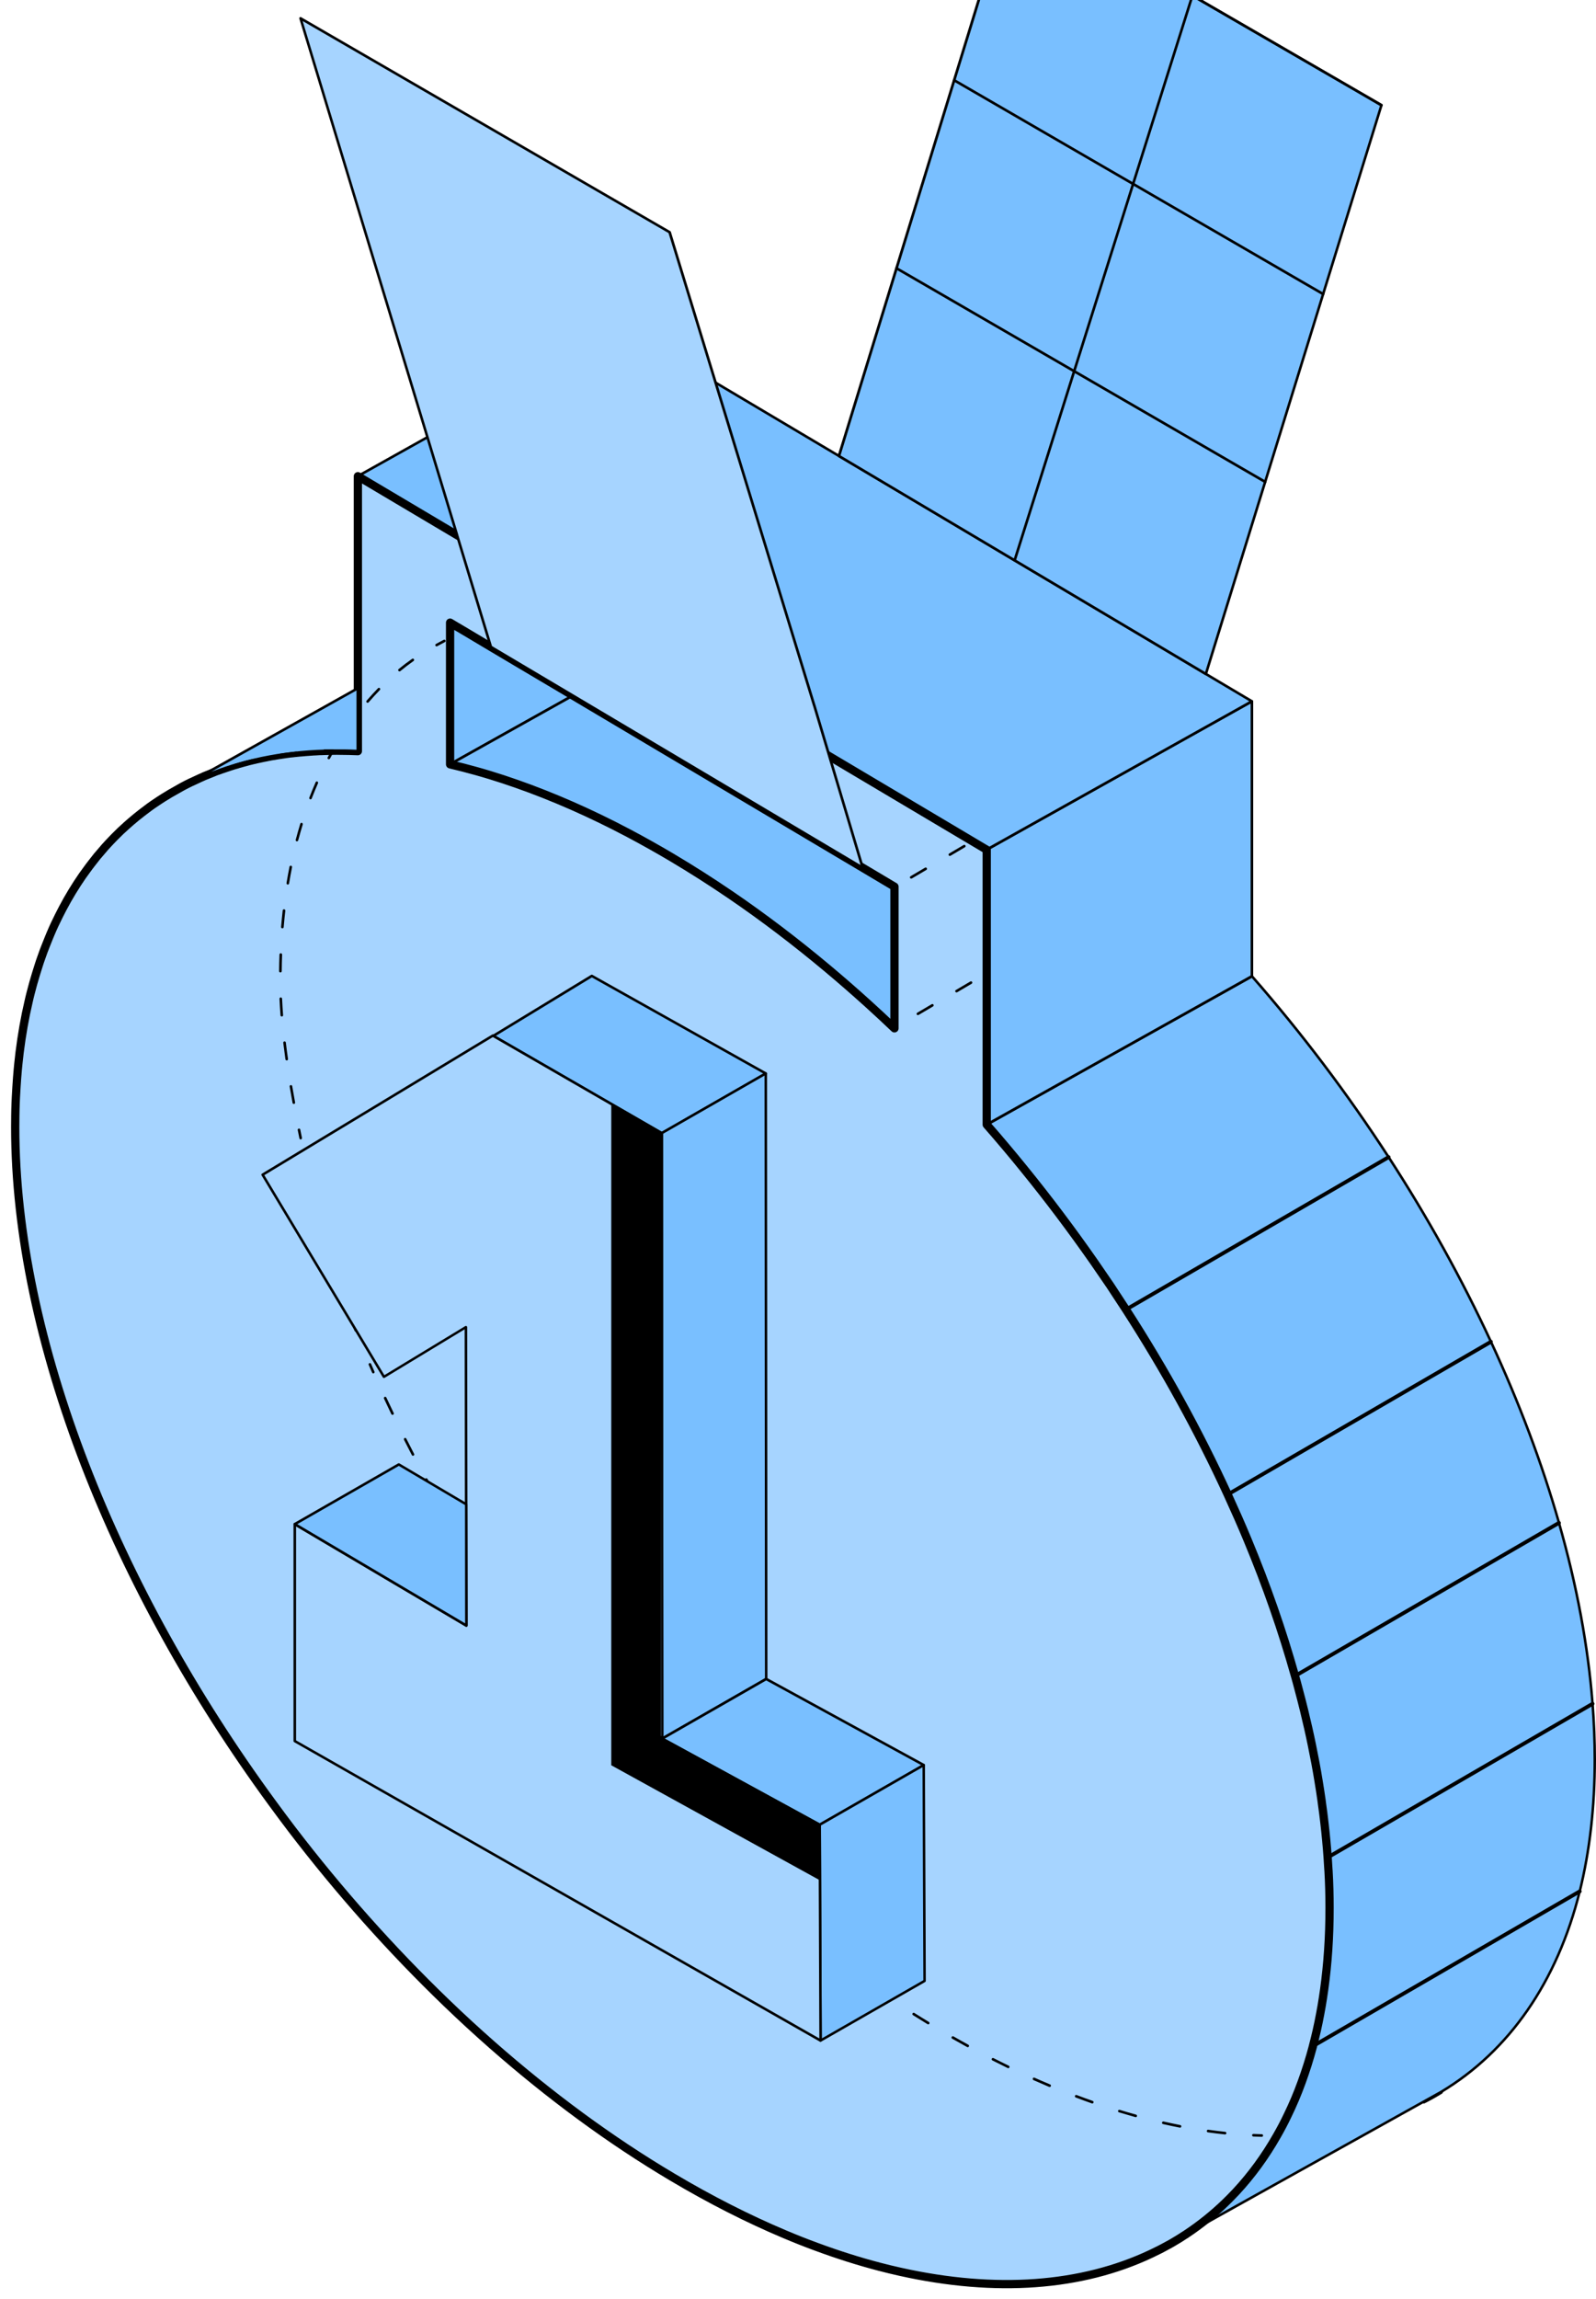 <?xml version="1.0" encoding="UTF-8"?> <svg xmlns="http://www.w3.org/2000/svg" width="116" height="167" viewBox="0 0 116 167" fill="none"> <path d="M103.49 152.794C103.44 152.794 103.394 152.766 103.369 152.72C103.335 152.655 103.357 152.571 103.425 152.534L104.674 151.835C104.739 151.798 104.822 151.822 104.859 151.884C104.896 151.949 104.878 152.033 104.813 152.073C104.39 152.333 103.977 152.565 103.554 152.778C103.536 152.788 103.514 152.794 103.493 152.794H103.49Z" fill="black"></path> <path d="M41.634 50.526L32.705 55.52V45.226L33.664 45.796L37.55 48.104L41.634 50.526Z" fill="#79BFFF"></path> <path d="M32.706 55.612C32.69 55.612 32.672 55.609 32.66 55.599C32.632 55.581 32.613 55.55 32.613 55.519V45.226C32.613 45.192 32.632 45.161 32.66 45.142C32.687 45.127 32.724 45.127 32.755 45.142L41.684 50.442C41.712 50.461 41.73 50.492 41.73 50.526C41.73 50.56 41.712 50.59 41.681 50.606L32.752 55.599C32.752 55.599 32.721 55.612 32.706 55.612ZM32.801 45.39V55.355L41.447 50.522L32.801 45.39Z" fill="black"></path> <path d="M65.004 64.404V74.697C59.959 69.886 54.524 65.663 48.855 62.3C43.189 58.931 37.752 56.7 32.709 55.518L41.638 50.525L65.007 64.404H65.004Z" fill="#79BFFF"></path> <path d="M65.005 74.789C64.98 74.789 64.958 74.78 64.94 74.765C59.761 69.827 54.333 65.659 48.806 62.38C43.285 59.097 37.863 56.82 32.685 55.611C32.648 55.601 32.617 55.57 32.614 55.53C32.611 55.49 32.626 55.453 32.66 55.434L41.589 50.441C41.62 50.425 41.654 50.425 41.681 50.441L65.051 64.32C65.079 64.338 65.097 64.369 65.097 64.4V74.694C65.097 74.731 65.076 74.765 65.039 74.78C65.026 74.786 65.014 74.786 65.002 74.786L65.005 74.789ZM32.965 55.481C38.088 56.709 43.452 58.974 48.902 62.216C54.386 65.471 59.771 69.595 64.909 74.474V64.456L41.632 50.633L32.962 55.481H32.965Z" fill="black"></path> <path d="M115.913 127.801C115.913 131.312 115.537 134.511 114.821 137.383C113.146 144.105 109.624 149.031 104.739 151.961L103.486 152.66H103.48L86.107 162.341C88.821 160.568 91.082 158.155 92.803 155.129C93.901 153.211 94.776 151.048 95.412 148.647C96.204 145.652 96.627 142.299 96.627 138.589C96.627 137.383 96.584 136.164 96.495 134.929C96.195 130.663 95.381 126.235 94.12 121.752C92.895 117.381 91.245 112.953 89.228 108.569C87.134 104.015 84.648 99.504 81.832 95.139C78.806 90.449 75.404 85.926 71.703 81.703L90.989 70.92C94.613 75.054 97.95 79.478 100.927 84.063C103.755 88.422 106.256 92.924 108.363 97.472C110.395 101.85 112.061 106.261 113.307 110.624C114.584 115.094 115.42 119.506 115.746 123.763C115.854 125.131 115.907 126.48 115.907 127.807L115.913 127.801Z" fill="#79BFFF"></path> <path d="M86.106 162.43C86.076 162.43 86.045 162.415 86.026 162.384C86.002 162.341 86.014 162.285 86.054 162.257C88.778 160.478 91.02 158.062 92.719 155.076C93.817 153.155 94.69 150.986 95.316 148.622C95.316 148.619 95.316 148.616 95.316 148.61C96.121 145.581 96.528 142.206 96.528 138.58C96.528 137.382 96.485 136.151 96.396 134.926C96.1 130.74 95.304 126.313 94.024 121.768C92.815 117.449 91.171 113.018 89.138 108.597C87.063 104.08 84.577 99.563 81.748 95.176C78.704 90.458 75.299 85.941 71.629 81.752C71.611 81.73 71.601 81.702 71.607 81.674C71.614 81.647 71.629 81.622 71.654 81.61L90.94 70.824C90.98 70.803 91.026 70.812 91.057 70.846C94.659 74.955 98.006 79.382 101.004 84.001C103.844 88.376 106.349 92.893 108.446 97.422C110.497 101.837 112.162 106.268 113.396 110.59C113.396 110.599 113.399 110.608 113.399 110.614C114.695 115.135 115.515 119.559 115.839 123.748C115.947 125.112 115.999 126.474 115.999 127.798C115.999 131.257 115.632 134.487 114.904 137.401C113.263 143.991 109.76 149.049 104.779 152.035L86.144 162.415C86.144 162.415 86.113 162.427 86.097 162.427L86.106 162.43ZM95.504 148.653C95.504 148.653 95.504 148.66 95.504 148.663C94.875 151.045 93.993 153.232 92.886 155.169C91.464 157.666 89.666 159.766 87.528 161.434L104.695 151.874C109.63 148.916 113.103 143.898 114.732 137.361C115.453 134.459 115.82 131.241 115.82 127.798C115.82 126.477 115.765 125.118 115.66 123.76C115.336 119.587 114.516 115.172 113.223 110.642C113.223 110.633 113.22 110.624 113.22 110.618C111.993 106.329 110.33 101.908 108.285 97.503C106.191 92.983 103.693 88.475 100.855 84.106C97.876 79.515 94.554 75.119 90.977 71.032L71.857 81.721C75.503 85.891 78.886 90.384 81.915 95.08C84.746 99.474 87.235 103.997 89.317 108.523C91.356 112.953 93.003 117.393 94.215 121.721C95.498 126.279 96.297 130.718 96.593 134.92C96.683 136.151 96.726 137.382 96.726 138.586C96.726 142.227 96.315 145.615 95.51 148.656L95.504 148.653Z" fill="black"></path> <path d="M90.993 50.941V70.909L71.707 81.691V61.724L77.86 58.283L84.294 54.685L90.993 50.941Z" fill="#79BFFF"></path> <path d="M71.704 81.788C71.688 81.788 71.67 81.785 71.658 81.776C71.63 81.76 71.611 81.726 71.611 81.695V61.728C71.611 61.694 71.63 61.663 71.661 61.644L90.947 50.862C90.974 50.846 91.011 50.846 91.039 50.862C91.067 50.88 91.085 50.911 91.085 50.942V70.91C91.085 70.944 91.067 70.975 91.036 70.994L71.75 81.776C71.75 81.776 71.719 81.788 71.704 81.788ZM71.799 61.78V81.531L90.897 70.854V51.103L71.799 61.78Z" fill="black"></path> <path d="M90.993 50.941L84.293 54.685L77.86 58.283L71.707 61.723L70.781 61.176L47.409 47.297L43.325 44.868L41.567 43.825L26.004 34.587L45.29 23.802L90.993 50.941Z" fill="#79BFFF"></path> <path d="M71.703 61.819C71.688 61.819 71.669 61.816 71.654 61.807L25.954 34.671C25.927 34.652 25.908 34.621 25.908 34.587C25.908 34.553 25.927 34.522 25.958 34.507L45.243 23.725C45.274 23.709 45.308 23.709 45.336 23.725L91.036 50.861C91.063 50.88 91.082 50.91 91.082 50.944C91.082 50.978 91.063 51.009 91.032 51.025L71.747 61.807C71.747 61.807 71.716 61.819 71.7 61.819H71.703ZM26.192 34.59L71.703 61.615L90.801 50.938L45.29 23.913L26.192 34.59Z" fill="black"></path> <path d="M96.554 135.846C96.539 135.54 96.517 135.234 96.496 134.924C96.437 134.089 96.36 133.25 96.261 132.409C96.209 131.936 96.147 131.462 96.079 130.989C96.073 130.918 96.061 130.843 96.052 130.772C95.987 130.299 95.91 129.826 95.833 129.352C95.694 128.492 95.53 127.626 95.351 126.76C95.182 125.93 94.991 125.095 94.787 124.26C94.651 123.7 94.506 123.143 94.355 122.583C94.284 122.301 94.204 122.023 94.124 121.741C93.205 118.462 92.051 115.151 90.676 111.85C90.447 111.303 90.216 110.752 89.972 110.204C89.729 109.657 89.482 109.106 89.232 108.558C87.141 103.998 84.655 99.49 81.839 95.125C81.457 94.537 81.071 93.952 80.689 93.371C80.297 92.792 79.899 92.217 79.501 91.641C77.894 89.343 76.204 87.09 74.431 84.912C73.993 84.368 73.543 83.826 73.089 83.288C72.639 82.749 72.179 82.22 71.717 81.691V61.724H71.714L70.791 61.176L60.299 54.945L47.419 47.297L43.332 44.871L41.574 43.829H41.571L33.231 38.876L26.011 34.591V54.561C25.573 54.543 25.132 54.531 24.697 54.531C24.626 54.527 24.552 54.527 24.481 54.527C24.389 54.527 24.296 54.531 24.203 54.531H24.201C23.982 54.534 23.766 54.537 23.55 54.546C23.528 54.546 23.51 54.549 23.491 54.549L23.275 54.555H23.223C23.121 54.561 23.022 54.568 22.921 54.574C22.896 54.574 22.868 54.574 22.84 54.577C22.8 54.577 22.763 54.58 22.726 54.583L22.433 54.605C22.35 54.611 22.273 54.62 22.183 54.623C22.177 54.626 22.165 54.626 22.159 54.626C22.051 54.633 21.943 54.645 21.835 54.654C21.795 54.654 21.755 54.657 21.721 54.663C21.619 54.67 21.52 54.682 21.419 54.694C21.4 54.694 21.381 54.697 21.366 54.701C21.295 54.704 21.23 54.716 21.159 54.722C21.138 54.722 21.113 54.725 21.091 54.728C20.91 54.75 20.724 54.775 20.539 54.806C20.509 54.809 20.475 54.812 20.447 54.821C20.299 54.84 20.154 54.861 20.012 54.889C19.975 54.895 19.944 54.902 19.91 54.908C19.883 54.911 19.858 54.917 19.83 54.917C19.827 54.92 19.824 54.92 19.821 54.92C19.744 54.93 19.673 54.942 19.602 54.961C19.525 54.97 19.454 54.985 19.38 55.004C19.204 55.035 19.031 55.072 18.855 55.112C18.732 55.134 18.615 55.162 18.495 55.193C18.424 55.208 18.353 55.22 18.285 55.242C18.155 55.27 18.029 55.301 17.902 55.341C17.73 55.384 17.557 55.431 17.387 55.483C17.366 55.483 17.344 55.49 17.326 55.499C17.316 55.502 17.304 55.502 17.298 55.508C17.289 55.511 17.276 55.514 17.267 55.52L17.107 55.564C17.051 55.579 17.002 55.592 16.952 55.61C16.866 55.635 16.783 55.66 16.7 55.691C16.659 55.703 16.622 55.715 16.585 55.731C16.542 55.746 16.496 55.759 16.453 55.774C16.345 55.811 16.234 55.845 16.126 55.886C16.089 55.892 16.058 55.907 16.024 55.923C15.959 55.944 15.895 55.966 15.83 55.991C15.824 55.991 15.82 55.994 15.811 55.994C15.759 56.016 15.703 56.034 15.645 56.056C15.598 56.077 15.555 56.096 15.509 56.114C15.315 56.192 15.12 56.266 14.929 56.346C14.871 56.368 14.809 56.393 14.75 56.424C14.735 56.427 14.719 56.436 14.704 56.446C14.661 56.467 14.615 56.486 14.568 56.504C14.525 56.523 14.479 56.541 14.436 56.566C14.263 56.644 14.093 56.721 13.924 56.804C13.887 56.814 13.856 56.832 13.822 56.851C13.668 56.922 13.514 57.002 13.362 57.083C13.313 57.108 13.261 57.132 13.211 57.163L12.369 57.64C12.209 57.733 12.042 57.835 11.882 57.937C11.725 58.039 11.564 58.138 11.407 58.246C11.04 58.487 10.682 58.747 10.334 59.02C10.059 59.23 9.794 59.45 9.532 59.672C9.427 59.762 9.319 59.855 9.214 59.951C8.912 60.217 8.616 60.498 8.332 60.789C8.242 60.882 8.153 60.978 8.06 61.071C8.036 61.093 8.014 61.117 7.993 61.142C7.9 61.235 7.811 61.337 7.718 61.439C7.656 61.501 7.598 61.566 7.545 61.634C7.391 61.807 7.24 61.983 7.089 62.166H7.086C6.932 62.358 6.781 62.55 6.632 62.745C6.525 62.887 6.413 63.029 6.309 63.178C6.201 63.323 6.096 63.469 5.991 63.617C5.473 64.366 4.992 65.155 4.551 65.993C4.464 66.16 4.378 66.33 4.292 66.498C4.076 66.927 3.866 67.37 3.675 67.828C3.635 67.921 3.591 68.02 3.557 68.112C3.487 68.279 3.422 68.44 3.357 68.611C3.234 68.911 3.119 69.217 3.012 69.532C2.934 69.743 2.864 69.956 2.796 70.173C2.734 70.359 2.675 70.544 2.62 70.733C2.475 71.2 2.342 71.68 2.219 72.165C2.173 72.357 2.12 72.552 2.08 72.747C1.803 73.923 1.587 75.154 1.426 76.441C1.411 76.568 1.395 76.698 1.383 76.828C1.352 77.109 1.318 77.394 1.294 77.679C1.272 77.889 1.254 78.103 1.241 78.313C1.223 78.542 1.21 78.771 1.195 79.003C1.179 79.235 1.167 79.464 1.155 79.699C1.139 79.993 1.13 80.284 1.121 80.581C1.118 80.739 1.115 80.899 1.112 81.06C1.109 81.323 1.105 81.592 1.105 81.859C1.105 97.334 8.415 115.439 19.768 130.936C20.243 131.589 20.731 132.239 21.218 132.882C24.651 137.371 28.426 141.616 32.448 145.484C33.543 146.539 34.659 147.563 35.791 148.559C39.949 152.21 44.331 155.449 48.868 158.14C51.641 159.786 54.358 161.163 56.999 162.277C57.794 162.614 58.578 162.924 59.355 163.208C60.913 163.784 62.442 164.266 63.938 164.656C64.438 164.786 64.931 164.907 65.425 165.015C72.408 166.571 78.622 166.082 83.631 163.725C83.85 163.623 84.069 163.514 84.285 163.406C84.492 163.298 84.698 163.19 84.902 163.075C84.908 163.075 84.911 163.072 84.92 163.069C85.121 162.961 85.321 162.84 85.519 162.719C85.522 162.719 85.525 162.719 85.528 162.716C85.728 162.596 85.923 162.472 86.117 162.342H86.12C86.12 162.342 86.133 162.336 86.139 162.333C86.299 162.224 86.463 162.116 86.62 162.005C87.616 161.309 88.551 160.523 89.408 159.653C89.553 159.508 89.695 159.359 89.837 159.208C90.956 158.004 91.953 156.643 92.813 155.13C93.088 154.651 93.35 154.156 93.593 153.642C93.963 152.881 94.303 152.083 94.605 151.247C94.91 150.412 95.185 149.546 95.422 148.649V148.639C95.62 147.897 95.796 147.126 95.944 146.334C96.021 145.932 96.092 145.533 96.153 145.125C96.184 144.924 96.215 144.716 96.243 144.512C96.502 142.65 96.635 140.679 96.635 138.59C96.635 137.687 96.61 136.774 96.557 135.852L96.554 135.846ZM33.278 45.561L33.666 45.793H33.669L35.689 46.997L37.555 48.105L41.642 50.527L62.708 63.035L65.011 64.406V74.696C64.382 74.096 63.744 73.505 63.099 72.92C62.134 72.048 61.159 71.197 60.169 70.368C57.862 68.437 55.49 66.63 53.063 64.978C52.372 64.508 51.678 64.05 50.975 63.602C50.272 63.156 49.572 62.723 48.862 62.302C48.862 62.302 48.859 62.302 48.859 62.299C47.798 61.671 46.743 61.08 45.698 60.526C42.913 59.054 40.186 57.862 37.552 56.938C36.892 56.705 36.238 56.492 35.591 56.294C35.267 56.195 34.943 56.102 34.622 56.012C33.981 55.833 33.345 55.669 32.713 55.52V45.227L33.278 45.565V45.561Z" fill="#A6D4FF" stroke="black" stroke-width="0.6" stroke-linecap="round" stroke-linejoin="round"></path> <path d="M26.002 49.994V54.557C25.392 54.529 24.787 54.52 24.195 54.526C20.145 54.573 16.494 55.439 13.348 57.075L26.006 49.994H26.002Z" fill="#79BFFF"></path> <path d="M13.349 57.17C13.315 57.17 13.284 57.152 13.266 57.121C13.241 57.074 13.256 57.019 13.303 56.994L25.96 49.912C25.991 49.897 26.025 49.897 26.053 49.912C26.081 49.928 26.099 49.962 26.099 49.992V54.556C26.099 54.581 26.09 54.605 26.072 54.624C26.053 54.642 26.025 54.655 26 54.649C25.415 54.621 24.81 54.612 24.196 54.618C20.174 54.664 16.538 55.518 13.389 57.158C13.377 57.164 13.361 57.167 13.346 57.167L13.349 57.17ZM25.911 50.153L15.354 56.063C18.025 55.017 20.989 54.469 24.196 54.432C24.776 54.426 25.353 54.432 25.911 54.46V50.156V50.153Z" fill="black"></path> <path d="M81.834 95.264C81.787 95.264 81.741 95.24 81.713 95.196C81.676 95.131 81.698 95.045 81.763 95.007L100.861 83.931C100.925 83.894 101.012 83.916 101.049 83.981C101.086 84.046 101.064 84.132 100.999 84.17L81.901 95.246C81.88 95.258 81.855 95.264 81.834 95.264Z" fill="black"></path> <path d="M89.228 108.698C89.182 108.698 89.136 108.673 89.108 108.63C89.071 108.565 89.093 108.478 89.157 108.441L108.295 97.343C108.36 97.306 108.446 97.328 108.483 97.393C108.52 97.458 108.499 97.544 108.434 97.582L89.296 108.679C89.274 108.692 89.25 108.698 89.228 108.698Z" fill="black"></path> <path d="M94.119 121.882C94.073 121.882 94.026 121.857 93.999 121.814C93.962 121.749 93.983 121.662 94.048 121.625L113.226 110.506C113.306 110.444 113.445 110.506 113.445 110.614C113.445 110.663 113.42 110.713 113.377 110.738L94.184 121.863C94.162 121.875 94.137 121.882 94.116 121.882H94.119Z" fill="black"></path> <path d="M96.496 135.061C96.45 135.061 96.403 135.036 96.376 134.993C96.338 134.928 96.36 134.841 96.425 134.804L115.683 123.638C115.748 123.601 115.834 123.623 115.871 123.688C115.908 123.753 115.887 123.839 115.822 123.876L96.564 135.042C96.542 135.055 96.517 135.061 96.496 135.061Z" fill="black"></path> <path d="M95.412 148.776C95.335 148.776 95.273 148.718 95.273 148.64C95.273 148.591 95.298 148.541 95.341 148.516L114.738 137.27C114.818 137.212 114.957 137.27 114.957 137.379C114.957 137.431 114.933 137.478 114.889 137.502L95.492 148.748C95.471 148.767 95.44 148.776 95.409 148.776H95.412Z" fill="black"></path> <path d="M66.23 63.822C66.196 63.822 66.165 63.807 66.147 63.776C66.119 63.729 66.134 63.673 66.181 63.646L67.232 63.027C67.279 62.999 67.334 63.014 67.362 63.061C67.39 63.107 67.374 63.163 67.328 63.191L66.276 63.81C66.276 63.81 66.245 63.822 66.23 63.822ZM69.037 62.173C69.003 62.173 68.972 62.157 68.953 62.127C68.926 62.08 68.941 62.025 68.987 61.997L70.039 61.378C70.085 61.35 70.141 61.365 70.168 61.412C70.196 61.458 70.181 61.514 70.135 61.542L69.083 62.161C69.083 62.161 69.052 62.173 69.037 62.173Z" fill="black"></path> <path d="M66.716 73.737C66.682 73.737 66.651 73.722 66.633 73.691C66.605 73.644 66.621 73.589 66.667 73.561L67.719 72.942C67.765 72.914 67.82 72.93 67.848 72.976C67.876 73.023 67.861 73.078 67.814 73.106L66.763 73.725C66.763 73.725 66.732 73.737 66.716 73.737ZM69.523 72.088C69.489 72.088 69.458 72.073 69.44 72.042C69.412 71.996 69.427 71.94 69.474 71.912L70.525 71.293C70.572 71.265 70.627 71.281 70.655 71.327C70.683 71.374 70.667 71.429 70.621 71.457L69.569 72.076C69.569 72.076 69.538 72.088 69.523 72.088Z" fill="black"></path> <path d="M26.717 51.05C26.696 51.05 26.674 51.044 26.656 51.026C26.616 50.992 26.612 50.93 26.646 50.893C26.924 50.571 27.205 50.268 27.476 49.989C27.513 49.952 27.572 49.952 27.609 49.989C27.646 50.026 27.646 50.085 27.609 50.122C27.34 50.401 27.063 50.701 26.788 51.02C26.77 51.041 26.742 51.05 26.717 51.05ZM29.034 48.767C29.006 48.767 28.978 48.755 28.96 48.733C28.926 48.693 28.932 48.634 28.972 48.6C29.287 48.343 29.613 48.093 29.95 47.858C29.993 47.827 30.051 47.839 30.082 47.879C30.113 47.922 30.101 47.981 30.061 48.012C29.731 48.244 29.404 48.492 29.095 48.749C29.077 48.764 29.055 48.77 29.037 48.77L29.034 48.767ZM31.732 46.954C31.698 46.954 31.668 46.936 31.649 46.905C31.624 46.858 31.64 46.803 31.686 46.775C31.868 46.673 32.056 46.574 32.247 46.475C32.294 46.45 32.352 46.468 32.374 46.515C32.398 46.561 32.38 46.62 32.334 46.642C32.142 46.741 31.957 46.84 31.776 46.939C31.76 46.948 31.745 46.951 31.729 46.951L31.732 46.954Z" fill="black"></path> <path d="M25.853 96.72C25.816 96.72 25.779 96.698 25.766 96.661C25.615 96.281 25.464 95.9 25.319 95.52C25.3 95.47 25.325 95.415 25.375 95.396C25.424 95.377 25.479 95.402 25.498 95.452C25.643 95.832 25.794 96.21 25.945 96.59C25.964 96.64 25.942 96.695 25.893 96.714C25.88 96.717 25.868 96.72 25.859 96.72H25.853ZM24.693 93.669C24.653 93.669 24.619 93.645 24.603 93.608C24.465 93.221 24.329 92.837 24.196 92.451C24.178 92.401 24.206 92.348 24.255 92.33C24.304 92.311 24.357 92.339 24.375 92.389C24.508 92.772 24.643 93.156 24.779 93.543C24.798 93.592 24.773 93.648 24.724 93.663C24.715 93.666 24.702 93.669 24.693 93.669ZM23.647 90.579C23.607 90.579 23.57 90.554 23.558 90.514C23.434 90.124 23.314 89.734 23.197 89.344C23.182 89.295 23.209 89.242 23.262 89.227C23.311 89.211 23.364 89.239 23.379 89.292C23.496 89.681 23.616 90.071 23.74 90.461C23.755 90.511 23.727 90.563 23.678 90.579C23.669 90.579 23.66 90.582 23.65 90.582L23.647 90.579ZM22.725 87.448C22.682 87.448 22.645 87.42 22.633 87.377C22.525 86.981 22.42 86.585 22.321 86.192C22.309 86.142 22.34 86.09 22.389 86.077C22.441 86.065 22.491 86.096 22.503 86.145C22.605 86.538 22.707 86.934 22.815 87.327C22.827 87.377 22.799 87.429 22.75 87.445C22.741 87.445 22.734 87.448 22.725 87.448Z" fill="black"></path> <path d="M83.064 164.067C83.026 164.067 82.993 164.045 82.977 164.011C82.956 163.962 82.977 163.906 83.026 163.887C83.212 163.807 83.397 163.723 83.579 163.637C83.625 163.615 83.683 163.637 83.705 163.683C83.727 163.73 83.705 163.788 83.659 163.81C83.474 163.897 83.289 163.98 83.1 164.064C83.088 164.07 83.076 164.073 83.064 164.073V164.067Z" fill="black"></path> <path d="M73.511 166.001C73.459 166.001 73.419 165.96 73.415 165.908C73.415 165.855 73.456 165.812 73.508 165.812C73.921 165.806 74.332 165.793 74.729 165.772C74.779 165.772 74.825 165.809 74.828 165.861C74.828 165.914 74.791 165.957 74.739 165.96C74.338 165.982 73.924 165.995 73.508 166.001H73.511ZM71.466 165.957H71.46C71.053 165.936 70.64 165.905 70.233 165.868C70.18 165.861 70.143 165.818 70.146 165.766C70.149 165.713 70.199 165.673 70.248 165.679C70.652 165.716 71.065 165.744 71.469 165.766C71.522 165.766 71.562 165.812 71.559 165.865C71.559 165.914 71.516 165.954 71.463 165.954L71.466 165.957ZM76.771 165.775C76.725 165.775 76.685 165.741 76.679 165.691C76.672 165.639 76.71 165.592 76.759 165.586C77.166 165.534 77.573 165.472 77.965 165.4C78.017 165.391 78.067 165.425 78.076 165.478C78.085 165.53 78.051 165.58 77.999 165.589C77.601 165.66 77.194 165.722 76.784 165.778C76.78 165.778 76.774 165.778 76.771 165.778V165.775ZM68.212 165.626C68.212 165.626 68.203 165.626 68.197 165.626C67.793 165.568 67.386 165.5 66.985 165.425C66.932 165.416 66.898 165.366 66.908 165.314C66.917 165.261 66.966 165.227 67.019 165.237C67.42 165.308 67.824 165.376 68.225 165.435C68.277 165.444 68.311 165.49 68.305 165.543C68.299 165.589 68.259 165.623 68.212 165.623V165.626ZM79.976 165.144C79.933 165.144 79.896 165.116 79.883 165.073C79.871 165.023 79.899 164.97 79.951 164.955C80.346 164.85 80.741 164.732 81.123 164.605C81.172 164.59 81.225 164.618 81.243 164.667C81.259 164.717 81.231 164.769 81.182 164.788C80.796 164.915 80.398 165.032 80 165.138C79.991 165.138 79.985 165.141 79.976 165.141V165.144ZM64.999 165.011C64.999 165.011 64.983 165.011 64.977 165.011C64.579 164.918 64.178 164.819 63.783 164.714C63.734 164.701 63.703 164.649 63.715 164.596C63.728 164.544 63.78 164.516 63.833 164.528C64.224 164.63 64.625 164.732 65.02 164.822C65.073 164.834 65.103 164.884 65.091 164.936C65.082 164.98 65.042 165.011 64.999 165.011ZM61.843 164.151C61.843 164.151 61.825 164.151 61.816 164.147C61.427 164.027 61.038 163.9 60.647 163.767C60.597 163.751 60.569 163.696 60.588 163.646C60.603 163.597 60.659 163.569 60.708 163.588C61.1 163.721 61.486 163.844 61.874 163.965C61.923 163.98 61.951 164.033 61.936 164.083C61.923 164.123 61.886 164.151 61.846 164.151H61.843ZM58.753 163.077C58.753 163.077 58.731 163.077 58.719 163.071C58.34 162.925 57.957 162.774 57.575 162.619C57.525 162.601 57.504 162.545 57.522 162.495C57.541 162.446 57.596 162.424 57.646 162.443C58.028 162.597 58.407 162.749 58.784 162.891C58.833 162.91 58.858 162.966 58.839 163.015C58.824 163.052 58.79 163.077 58.75 163.077H58.753ZM55.73 161.821C55.73 161.821 55.706 161.821 55.69 161.812C55.32 161.645 54.947 161.474 54.574 161.298C54.528 161.276 54.506 161.221 54.528 161.171C54.549 161.125 54.605 161.103 54.654 161.125C55.027 161.301 55.397 161.471 55.767 161.638C55.814 161.66 55.835 161.716 55.814 161.765C55.798 161.799 55.764 161.821 55.727 161.821H55.73ZM52.782 160.404C52.782 160.404 52.754 160.401 52.739 160.395C52.378 160.209 52.014 160.02 51.65 159.825C51.604 159.801 51.585 159.742 51.61 159.695C51.634 159.649 51.693 159.63 51.739 159.655C52.103 159.85 52.464 160.039 52.825 160.224C52.871 160.249 52.89 160.305 52.865 160.351C52.85 160.385 52.816 160.404 52.782 160.404ZM49.904 158.845C49.889 158.845 49.873 158.842 49.858 158.832C49.506 158.631 49.158 158.427 48.803 158.22C48.76 158.195 48.738 158.133 48.763 158.09C48.788 158.046 48.84 158.025 48.886 158.049C49.25 158.266 49.599 158.47 49.95 158.668C49.997 158.693 50.012 158.752 49.984 158.798C49.966 158.829 49.935 158.845 49.901 158.845H49.904ZM47.097 157.158C47.079 157.158 47.063 157.155 47.048 157.143C46.703 156.923 46.357 156.704 46.012 156.481C45.969 156.453 45.956 156.394 45.984 156.351C46.012 156.308 46.07 156.295 46.114 156.323C46.456 156.546 46.801 156.769 47.147 156.985C47.19 157.013 47.205 157.072 47.178 157.115C47.159 157.143 47.128 157.158 47.097 157.158ZM44.362 155.358C44.343 155.358 44.325 155.352 44.309 155.342C43.973 155.11 43.637 154.875 43.301 154.64C43.258 154.609 43.248 154.55 43.279 154.507C43.31 154.464 43.369 154.454 43.412 154.485C43.745 154.724 44.081 154.956 44.417 155.188C44.46 155.219 44.473 155.277 44.442 155.321C44.423 155.349 44.393 155.361 44.365 155.361L44.362 155.358ZM41.7 153.452C41.681 153.452 41.66 153.446 41.645 153.433C41.318 153.189 40.991 152.942 40.664 152.694C40.624 152.663 40.614 152.601 40.645 152.561C40.676 152.521 40.735 152.512 40.778 152.542C41.102 152.79 41.429 153.037 41.755 153.282C41.799 153.313 41.805 153.372 41.774 153.415C41.755 153.44 41.728 153.452 41.697 153.452H41.7ZM39.109 151.45C39.088 151.45 39.069 151.444 39.051 151.429C38.73 151.172 38.412 150.915 38.098 150.652C38.057 150.618 38.051 150.559 38.085 150.519C38.119 150.479 38.178 150.473 38.218 150.507C38.535 150.767 38.85 151.026 39.171 151.28C39.211 151.314 39.217 151.373 39.186 151.413C39.168 151.438 39.14 151.45 39.112 151.45H39.109ZM36.589 149.359C36.568 149.359 36.546 149.353 36.528 149.337C36.216 149.071 35.908 148.802 35.599 148.53C35.559 148.496 35.556 148.434 35.59 148.397C35.624 148.356 35.686 148.353 35.723 148.387C36.031 148.66 36.34 148.926 36.648 149.192C36.688 149.226 36.691 149.285 36.657 149.325C36.639 149.347 36.611 149.359 36.586 149.359H36.589ZM34.141 147.184C34.119 147.184 34.094 147.175 34.076 147.159C33.776 146.884 33.477 146.605 33.178 146.324C33.141 146.287 33.138 146.228 33.175 146.191C33.212 146.154 33.271 146.151 33.308 146.188C33.604 146.466 33.903 146.745 34.202 147.02C34.239 147.054 34.242 147.116 34.208 147.153C34.19 147.175 34.165 147.184 34.137 147.184H34.141ZM31.769 144.938C31.744 144.938 31.722 144.928 31.704 144.91C31.411 144.625 31.121 144.338 30.831 144.047C30.794 144.01 30.794 143.951 30.831 143.914C30.868 143.877 30.927 143.877 30.964 143.914C31.254 144.201 31.544 144.489 31.833 144.774C31.87 144.811 31.87 144.87 31.833 144.907C31.815 144.925 31.79 144.935 31.766 144.935L31.769 144.938ZM29.468 142.617C29.443 142.617 29.418 142.608 29.4 142.59C29.116 142.296 28.835 141.999 28.555 141.702C28.518 141.664 28.521 141.603 28.558 141.569C28.595 141.531 28.657 141.535 28.691 141.572C28.971 141.869 29.252 142.166 29.536 142.46C29.573 142.497 29.57 142.559 29.536 142.593C29.517 142.611 29.492 142.62 29.471 142.62L29.468 142.617ZM27.235 140.226C27.21 140.226 27.182 140.217 27.164 140.195C26.889 139.892 26.615 139.585 26.343 139.279C26.309 139.239 26.313 139.18 26.353 139.146C26.393 139.112 26.451 139.115 26.485 139.155C26.757 139.462 27.028 139.768 27.303 140.068C27.337 140.105 27.334 140.167 27.297 140.201C27.278 140.217 27.256 140.226 27.232 140.226H27.235ZM25.073 137.766C25.045 137.766 25.02 137.754 25.002 137.732C24.736 137.42 24.471 137.107 24.209 136.792C24.175 136.751 24.181 136.693 24.221 136.659C24.262 136.625 24.32 136.631 24.354 136.671C24.616 136.983 24.881 137.299 25.147 137.608C25.181 137.649 25.178 137.707 25.137 137.741C25.119 137.757 25.097 137.763 25.076 137.763L25.073 137.766ZM22.982 135.245C22.954 135.245 22.926 135.232 22.908 135.211C22.652 134.892 22.396 134.57 22.14 134.248C22.109 134.208 22.115 134.146 22.155 134.115C22.195 134.085 22.257 134.091 22.288 134.131C22.541 134.453 22.797 134.774 23.052 135.093C23.086 135.133 23.08 135.192 23.037 135.226C23.019 135.242 23 135.248 22.979 135.248L22.982 135.245ZM20.961 132.661C20.934 132.661 20.906 132.649 20.887 132.624C20.637 132.296 20.391 131.968 20.147 131.64C20.116 131.597 20.125 131.538 20.166 131.507C20.206 131.476 20.267 131.486 20.298 131.526C20.542 131.854 20.789 132.182 21.038 132.51C21.069 132.55 21.063 132.612 21.02 132.643C21.002 132.655 20.983 132.661 20.961 132.661ZM19.012 130.019C18.981 130.019 18.953 130.007 18.935 129.979C18.694 129.645 18.457 129.308 18.223 128.973C18.192 128.93 18.204 128.871 18.244 128.84C18.287 128.81 18.346 128.822 18.377 128.865C18.611 129.202 18.849 129.537 19.089 129.871C19.12 129.914 19.111 129.973 19.068 130.004C19.052 130.016 19.031 130.022 19.012 130.022V130.019ZM17.137 127.318C17.106 127.318 17.075 127.303 17.06 127.278C16.828 126.938 16.603 126.594 16.375 126.251C16.347 126.208 16.36 126.149 16.403 126.121C16.446 126.093 16.505 126.105 16.535 126.149C16.761 126.492 16.989 126.833 17.217 127.176C17.245 127.219 17.236 127.278 17.192 127.309C17.177 127.321 17.159 127.324 17.14 127.324L17.137 127.318ZM15.339 124.562C15.308 124.562 15.277 124.546 15.259 124.518C15.04 124.172 14.821 123.822 14.608 123.476C14.58 123.432 14.595 123.374 14.639 123.346C14.682 123.318 14.74 123.333 14.768 123.377C14.984 123.723 15.2 124.073 15.419 124.419C15.447 124.463 15.434 124.521 15.388 124.549C15.373 124.559 15.354 124.565 15.339 124.565V124.562ZM13.627 121.765C13.596 121.765 13.562 121.749 13.547 121.718C13.337 121.366 13.13 121.01 12.927 120.657C12.902 120.611 12.918 120.555 12.961 120.527C13.004 120.499 13.063 120.518 13.09 120.561C13.294 120.917 13.501 121.27 13.71 121.622C13.738 121.669 13.723 121.725 13.676 121.752C13.661 121.762 13.646 121.765 13.627 121.765ZM11.998 118.918C11.965 118.918 11.934 118.9 11.915 118.869C11.718 118.51 11.52 118.148 11.326 117.789C11.302 117.743 11.32 117.687 11.363 117.659C11.409 117.635 11.465 117.653 11.493 117.696C11.687 118.058 11.881 118.417 12.082 118.776C12.106 118.823 12.091 118.878 12.045 118.906C12.029 118.915 12.014 118.918 11.998 118.918ZM10.456 116.026C10.422 116.026 10.389 116.007 10.373 115.973C10.185 115.608 10 115.24 9.818 114.875C9.793 114.828 9.815 114.77 9.861 114.748C9.907 114.723 9.966 114.742 9.988 114.791C10.169 115.156 10.355 115.521 10.543 115.886C10.567 115.933 10.549 115.992 10.503 116.013C10.49 116.02 10.475 116.023 10.459 116.023L10.456 116.026ZM9.004 113.083C8.97 113.083 8.936 113.065 8.917 113.031C8.742 112.66 8.569 112.288 8.396 111.914C8.374 111.868 8.396 111.809 8.442 111.787C8.489 111.765 8.547 111.787 8.569 111.834C8.738 112.205 8.914 112.576 9.09 112.947C9.112 112.994 9.09 113.053 9.044 113.074C9.031 113.08 9.016 113.083 9.004 113.083ZM7.647 110.098C7.61 110.098 7.576 110.076 7.56 110.042C7.397 109.665 7.236 109.287 7.076 108.91C7.054 108.86 7.076 108.805 7.125 108.786C7.175 108.768 7.23 108.786 7.249 108.836C7.406 109.213 7.566 109.59 7.733 109.965C7.755 110.014 7.733 110.07 7.684 110.089C7.671 110.095 7.659 110.098 7.647 110.098ZM6.391 107.069C6.354 107.069 6.317 107.047 6.302 107.01C6.151 106.627 6.003 106.243 5.858 105.862C5.839 105.813 5.864 105.757 5.913 105.739C5.963 105.72 6.018 105.745 6.037 105.794C6.182 106.178 6.33 106.559 6.481 106.942C6.499 106.992 6.478 107.047 6.428 107.066C6.416 107.069 6.404 107.072 6.394 107.072L6.391 107.069ZM5.244 103.997C5.204 103.997 5.17 103.972 5.155 103.935C5.019 103.545 4.883 103.158 4.754 102.772C4.738 102.722 4.763 102.67 4.812 102.651C4.862 102.636 4.914 102.66 4.932 102.71C5.062 103.097 5.198 103.483 5.333 103.873C5.352 103.923 5.324 103.975 5.275 103.994C5.266 103.997 5.253 104 5.244 104V103.997ZM4.211 100.881C4.171 100.881 4.134 100.857 4.121 100.813C3.998 100.42 3.881 100.027 3.767 99.635C3.751 99.585 3.779 99.532 3.831 99.517C3.881 99.501 3.933 99.529 3.949 99.582C4.063 99.975 4.183 100.365 4.303 100.758C4.319 100.807 4.291 100.86 4.242 100.875C4.232 100.875 4.223 100.878 4.214 100.878L4.211 100.881ZM3.304 97.729C3.261 97.729 3.224 97.701 3.211 97.657C3.107 97.258 3.005 96.862 2.906 96.463C2.894 96.414 2.925 96.361 2.974 96.349C3.023 96.336 3.076 96.367 3.088 96.417C3.187 96.813 3.289 97.209 3.393 97.608C3.406 97.657 3.378 97.71 3.326 97.726C3.316 97.726 3.31 97.726 3.301 97.726L3.304 97.729ZM2.533 94.539C2.49 94.539 2.45 94.508 2.44 94.465C2.351 94.062 2.268 93.66 2.187 93.258C2.178 93.206 2.209 93.156 2.261 93.147C2.314 93.137 2.363 93.168 2.373 93.221C2.453 93.62 2.536 94.022 2.625 94.424C2.638 94.477 2.604 94.526 2.554 94.539C2.548 94.539 2.542 94.539 2.533 94.539ZM1.91 91.318C1.864 91.318 1.823 91.284 1.817 91.238C1.749 90.832 1.685 90.424 1.626 90.022C1.62 89.969 1.654 89.923 1.706 89.914C1.759 89.907 1.805 89.941 1.814 89.994C1.873 90.396 1.938 90.802 2.005 91.207C2.015 91.259 1.981 91.309 1.928 91.315C1.922 91.315 1.919 91.315 1.913 91.315L1.91 91.318ZM1.45 88.07C1.404 88.07 1.361 88.032 1.358 87.986C1.312 87.575 1.268 87.166 1.231 86.761C1.225 86.708 1.265 86.662 1.318 86.659C1.367 86.656 1.416 86.693 1.419 86.746C1.456 87.151 1.5 87.559 1.546 87.968C1.552 88.02 1.515 88.067 1.463 88.073C1.46 88.073 1.456 88.073 1.45 88.073V88.07ZM1.173 84.799C1.123 84.799 1.08 84.759 1.077 84.71C1.056 84.298 1.037 83.887 1.022 83.478C1.022 83.426 1.062 83.382 1.114 83.379C1.176 83.379 1.21 83.42 1.213 83.472C1.225 83.881 1.244 84.289 1.265 84.697C1.265 84.75 1.228 84.793 1.176 84.796H1.17L1.173 84.799ZM1.096 81.52C1.046 81.526 1 81.477 1 81.424C1.003 81.01 1.012 80.595 1.028 80.193C1.028 80.14 1.074 80.103 1.126 80.1C1.179 80.1 1.219 80.146 1.219 80.199C1.204 80.601 1.194 81.016 1.191 81.427C1.191 81.48 1.148 81.52 1.096 81.52ZM1.241 78.244C1.241 78.244 1.234 78.244 1.231 78.244C1.179 78.24 1.142 78.194 1.145 78.141C1.179 77.73 1.219 77.319 1.265 76.913C1.271 76.861 1.318 76.823 1.37 76.83C1.423 76.836 1.46 76.882 1.453 76.935C1.407 77.337 1.37 77.749 1.336 78.157C1.333 78.207 1.29 78.244 1.241 78.244ZM1.642 74.989C1.642 74.989 1.632 74.989 1.626 74.989C1.574 74.98 1.54 74.93 1.549 74.881C1.617 74.472 1.694 74.064 1.774 73.668C1.783 73.615 1.836 73.584 1.885 73.594C1.938 73.603 1.968 73.655 1.959 73.705C1.879 74.098 1.805 74.506 1.737 74.912C1.728 74.958 1.688 74.992 1.645 74.992L1.642 74.989ZM2.335 71.784C2.335 71.784 2.32 71.784 2.311 71.781C2.261 71.768 2.231 71.716 2.243 71.663C2.351 71.267 2.465 70.868 2.588 70.478C2.604 70.428 2.656 70.401 2.706 70.416C2.755 70.432 2.783 70.484 2.767 70.534C2.647 70.92 2.53 71.317 2.425 71.709C2.413 71.753 2.376 71.781 2.332 71.781L2.335 71.784ZM3.359 68.671C3.359 68.671 3.335 68.671 3.326 68.665C3.276 68.647 3.255 68.591 3.273 68.541C3.424 68.158 3.585 67.774 3.751 67.403C3.773 67.353 3.828 67.335 3.878 67.356C3.924 67.378 3.945 67.434 3.924 67.483C3.757 67.851 3.6 68.232 3.449 68.612C3.433 68.65 3.4 68.671 3.359 68.671ZM4.747 65.704C4.747 65.704 4.717 65.701 4.701 65.692C4.655 65.667 4.639 65.608 4.664 65.562C4.865 65.2 5.074 64.844 5.287 64.498C5.315 64.454 5.373 64.439 5.417 64.467C5.46 64.495 5.475 64.553 5.448 64.597C5.235 64.94 5.025 65.296 4.828 65.652C4.809 65.683 4.778 65.701 4.744 65.701L4.747 65.704ZM6.527 62.957C6.508 62.957 6.487 62.951 6.468 62.938C6.425 62.907 6.419 62.849 6.45 62.805C6.697 62.477 6.959 62.156 7.224 61.843C7.258 61.803 7.317 61.8 7.357 61.834C7.397 61.868 7.4 61.927 7.366 61.967C7.104 62.276 6.845 62.595 6.601 62.92C6.583 62.944 6.555 62.957 6.527 62.957ZM8.698 60.513C8.674 60.513 8.649 60.503 8.63 60.485C8.593 60.448 8.597 60.386 8.63 60.352C8.927 60.067 9.235 59.789 9.547 59.523C9.587 59.489 9.645 59.495 9.679 59.535C9.713 59.575 9.707 59.634 9.667 59.668C9.358 59.931 9.053 60.206 8.76 60.488C8.742 60.507 8.717 60.513 8.695 60.513H8.698ZM11.234 58.446C11.203 58.446 11.175 58.431 11.156 58.406C11.126 58.362 11.138 58.304 11.181 58.273C11.517 58.044 11.866 57.818 12.217 57.608C12.264 57.58 12.319 57.595 12.347 57.642C12.375 57.688 12.359 57.744 12.313 57.772C11.965 57.982 11.619 58.202 11.286 58.431C11.271 58.443 11.252 58.446 11.234 58.446ZM14.068 56.822C14.034 56.822 13.997 56.8 13.982 56.766C13.96 56.72 13.982 56.661 14.028 56.639C14.395 56.466 14.774 56.299 15.157 56.147C15.206 56.129 15.262 56.15 15.28 56.2C15.299 56.249 15.277 56.305 15.228 56.324C14.848 56.475 14.472 56.639 14.108 56.812C14.096 56.819 14.08 56.822 14.068 56.822ZM17.122 55.658C17.081 55.658 17.044 55.631 17.032 55.59C17.017 55.541 17.044 55.488 17.097 55.473C17.485 55.355 17.886 55.25 18.284 55.151C18.337 55.139 18.386 55.17 18.398 55.222C18.411 55.275 18.38 55.324 18.327 55.337C17.93 55.433 17.535 55.541 17.149 55.655C17.14 55.655 17.131 55.658 17.122 55.658ZM20.311 54.944C20.264 54.944 20.224 54.91 20.218 54.863C20.209 54.811 20.246 54.764 20.298 54.755C20.696 54.693 21.106 54.641 21.52 54.594C21.572 54.588 21.618 54.625 21.625 54.678C21.631 54.73 21.594 54.777 21.541 54.783C21.134 54.826 20.727 54.879 20.329 54.941C20.323 54.941 20.32 54.941 20.314 54.941L20.311 54.944Z" fill="black"></path> <path d="M23.9 55.153C23.9 55.153 23.87 55.15 23.854 55.141C23.808 55.116 23.789 55.057 23.817 55.011C23.888 54.878 23.959 54.748 24.033 54.618C23.885 54.618 23.737 54.624 23.589 54.63C23.533 54.63 23.493 54.59 23.49 54.537C23.49 54.485 23.53 54.441 23.583 54.438C23.786 54.432 23.99 54.426 24.193 54.426C24.224 54.426 24.258 54.445 24.277 54.472C24.295 54.503 24.295 54.537 24.277 54.568C24.178 54.745 24.079 54.921 23.984 55.1C23.965 55.131 23.934 55.15 23.9 55.15V55.153Z" fill="black"></path> <path d="M21.356 80.189C21.309 80.189 21.272 80.159 21.263 80.112C21.192 79.716 21.121 79.32 21.053 78.927C21.044 78.875 21.078 78.825 21.13 78.819C21.18 78.81 21.232 78.844 21.238 78.896C21.306 79.289 21.374 79.685 21.448 80.078C21.457 80.131 21.423 80.18 21.371 80.189C21.365 80.189 21.359 80.189 21.352 80.189H21.356ZM20.837 77.025C20.791 77.025 20.751 76.99 20.745 76.944C20.689 76.545 20.637 76.146 20.588 75.75C20.581 75.697 20.618 75.651 20.671 75.645C20.72 75.638 20.77 75.676 20.776 75.728C20.822 76.124 20.874 76.52 20.933 76.919C20.939 76.972 20.905 77.018 20.853 77.028C20.85 77.028 20.844 77.028 20.84 77.028L20.837 77.025ZM20.483 73.838C20.433 73.838 20.393 73.801 20.387 73.751C20.356 73.346 20.332 72.941 20.313 72.548C20.313 72.495 20.35 72.452 20.402 72.449C20.449 72.449 20.498 72.486 20.501 72.538C20.52 72.928 20.544 73.33 20.575 73.736C20.578 73.788 20.541 73.835 20.489 73.838H20.483ZM20.378 70.636C20.325 70.636 20.282 70.592 20.285 70.54C20.288 70.135 20.298 69.732 20.313 69.336C20.313 69.284 20.35 69.246 20.412 69.243C20.464 69.243 20.504 69.29 20.504 69.342C20.489 69.739 20.48 70.138 20.477 70.543C20.477 70.596 20.433 70.636 20.381 70.636H20.378ZM20.526 67.433C20.526 67.433 20.52 67.433 20.517 67.433C20.464 67.43 20.427 67.384 20.43 67.331C20.464 66.926 20.504 66.524 20.547 66.131C20.554 66.078 20.6 66.041 20.652 66.047C20.705 66.054 20.742 66.1 20.736 66.153C20.692 66.543 20.652 66.945 20.618 67.347C20.615 67.396 20.572 67.433 20.523 67.433H20.526ZM20.918 64.25C20.918 64.25 20.908 64.25 20.902 64.25C20.85 64.241 20.816 64.191 20.825 64.142C20.89 63.743 20.964 63.343 21.041 62.957C21.05 62.904 21.103 62.873 21.152 62.883C21.204 62.892 21.235 62.944 21.226 62.994C21.149 63.381 21.075 63.777 21.01 64.173C21.004 64.219 20.961 64.253 20.918 64.253V64.25ZM21.587 61.116C21.587 61.116 21.572 61.116 21.562 61.113C21.513 61.1 21.482 61.048 21.494 60.995C21.599 60.602 21.71 60.212 21.824 59.835C21.84 59.785 21.892 59.758 21.942 59.773C21.991 59.789 22.019 59.841 22.003 59.891C21.889 60.265 21.778 60.655 21.673 61.042C21.661 61.085 21.624 61.113 21.581 61.113L21.587 61.116ZM22.571 58.065C22.571 58.065 22.549 58.065 22.537 58.059C22.488 58.041 22.463 57.985 22.481 57.935C22.626 57.561 22.78 57.184 22.941 56.819C22.962 56.769 23.018 56.751 23.064 56.769C23.114 56.791 23.135 56.846 23.114 56.893C22.956 57.255 22.802 57.626 22.657 58C22.642 58.038 22.608 58.062 22.568 58.062L22.571 58.065Z" fill="black"></path> <path d="M21.853 82.765C21.81 82.765 21.77 82.734 21.761 82.688C21.721 82.487 21.68 82.289 21.64 82.088C21.631 82.035 21.662 81.986 21.714 81.977C21.767 81.967 21.816 81.998 21.825 82.051C21.866 82.252 21.906 82.45 21.946 82.651C21.955 82.704 21.924 82.753 21.872 82.762C21.866 82.762 21.859 82.762 21.853 82.762V82.765Z" fill="black"></path> <path d="M27.129 99.758C27.092 99.758 27.058 99.736 27.043 99.702C26.96 99.516 26.88 99.328 26.799 99.142C26.778 99.093 26.799 99.037 26.849 99.018C26.895 98.997 26.954 99.018 26.972 99.068C27.052 99.254 27.136 99.442 27.216 99.628C27.237 99.677 27.216 99.733 27.166 99.752C27.154 99.758 27.142 99.761 27.129 99.761V99.758Z" fill="black"></path> <path d="M89.039 155.04C89.039 155.04 89.033 155.04 89.03 155.04C88.626 154.997 88.209 154.947 87.793 154.888C87.74 154.882 87.707 154.833 87.713 154.78C87.719 154.727 87.768 154.693 87.821 154.7C88.234 154.758 88.647 154.808 89.051 154.851C89.104 154.857 89.141 154.904 89.135 154.956C89.128 155.006 89.088 155.04 89.042 155.04H89.039ZM85.767 154.545C85.767 154.545 85.754 154.545 85.748 154.545C85.347 154.467 84.937 154.381 84.53 154.288C84.477 154.276 84.447 154.226 84.459 154.174C84.471 154.121 84.52 154.09 84.573 154.102C84.977 154.195 85.384 154.279 85.785 154.359C85.838 154.368 85.868 154.418 85.859 154.471C85.85 154.517 85.81 154.548 85.767 154.548V154.545ZM82.543 153.784C82.543 153.784 82.528 153.784 82.519 153.781C82.121 153.669 81.717 153.552 81.325 153.434C81.276 153.419 81.248 153.366 81.264 153.317C81.279 153.267 81.331 153.239 81.381 153.255C81.772 153.375 82.173 153.493 82.571 153.601C82.621 153.614 82.651 153.666 82.636 153.719C82.624 153.762 82.587 153.787 82.543 153.787V153.784ZM79.385 152.791C79.385 152.791 79.364 152.791 79.354 152.784C78.966 152.648 78.577 152.506 78.186 152.357C78.136 152.339 78.111 152.283 78.13 152.234C78.148 152.184 78.204 152.159 78.253 152.178C78.642 152.327 79.031 152.466 79.419 152.605C79.469 152.624 79.493 152.676 79.478 152.726C79.465 152.766 79.428 152.791 79.388 152.791H79.385ZM76.295 151.596C76.295 151.596 76.27 151.596 76.258 151.59C75.878 151.429 75.499 151.265 75.117 151.095C75.07 151.074 75.049 151.018 75.067 150.968C75.086 150.919 75.144 150.897 75.191 150.919C75.57 151.089 75.949 151.253 76.329 151.411C76.378 151.432 76.4 151.488 76.378 151.534C76.363 151.572 76.329 151.593 76.292 151.593L76.295 151.596ZM73.278 150.226C73.278 150.226 73.251 150.226 73.238 150.217C72.868 150.037 72.498 149.851 72.125 149.663C72.079 149.638 72.06 149.582 72.085 149.536C72.109 149.489 72.165 149.471 72.211 149.496C72.581 149.684 72.951 149.87 73.322 150.049C73.368 150.071 73.389 150.13 73.365 150.176C73.349 150.21 73.315 150.229 73.278 150.229V150.226ZM70.336 148.704C70.336 148.704 70.305 148.701 70.29 148.691C69.929 148.493 69.568 148.292 69.204 148.085C69.158 148.06 69.142 148.001 69.17 147.955C69.195 147.908 69.253 147.893 69.3 147.918C69.66 148.125 70.021 148.326 70.382 148.524C70.428 148.549 70.444 148.608 70.419 148.654C70.401 148.685 70.37 148.704 70.336 148.704ZM67.468 147.045C67.452 147.045 67.434 147.042 67.418 147.033C67.064 146.816 66.712 146.6 66.357 146.377C66.314 146.349 66.299 146.29 66.326 146.247C66.354 146.204 66.413 146.188 66.456 146.216C66.808 146.436 67.159 146.656 67.514 146.869C67.56 146.897 67.573 146.956 67.545 146.999C67.526 147.027 67.495 147.045 67.465 147.045H67.468ZM64.67 145.263C64.652 145.263 64.633 145.257 64.618 145.248C64.272 145.019 63.93 144.787 63.588 144.552C63.544 144.521 63.532 144.462 63.563 144.419C63.594 144.375 63.652 144.366 63.696 144.394C64.038 144.629 64.38 144.861 64.723 145.09C64.766 145.118 64.778 145.177 64.75 145.223C64.732 145.251 64.701 145.266 64.67 145.266V145.263ZM61.947 143.37C61.928 143.37 61.91 143.364 61.891 143.351C61.555 143.107 61.222 142.862 60.889 142.615C60.846 142.584 60.84 142.525 60.87 142.482C60.901 142.439 60.96 142.432 61.003 142.463C61.336 142.711 61.669 142.955 62.005 143.2C62.049 143.231 62.058 143.289 62.027 143.333C62.008 143.357 61.981 143.373 61.95 143.373L61.947 143.37ZM59.297 141.377C59.276 141.377 59.257 141.371 59.239 141.359C58.912 141.105 58.588 140.845 58.264 140.585C58.224 140.551 58.218 140.493 58.249 140.452C58.283 140.412 58.341 140.403 58.381 140.437C58.705 140.697 59.029 140.954 59.356 141.207C59.396 141.238 59.405 141.3 59.371 141.34C59.353 141.365 59.325 141.377 59.297 141.377ZM56.719 139.286C56.697 139.286 56.676 139.28 56.657 139.264C56.34 138.998 56.022 138.726 55.707 138.454C55.667 138.42 55.664 138.361 55.698 138.321C55.732 138.28 55.791 138.277 55.831 138.311C56.145 138.584 56.463 138.853 56.781 139.119C56.821 139.153 56.827 139.212 56.793 139.252C56.775 139.274 56.747 139.286 56.719 139.286ZM54.211 137.105C54.19 137.105 54.165 137.095 54.15 137.08C53.841 136.802 53.533 136.523 53.228 136.238C53.191 136.204 53.188 136.143 53.221 136.105C53.255 136.068 53.317 136.065 53.354 136.099C53.659 136.381 53.968 136.659 54.276 136.938C54.316 136.972 54.319 137.034 54.282 137.071C54.264 137.092 54.239 137.102 54.211 137.102V137.105ZM51.778 134.843C51.753 134.843 51.732 134.834 51.713 134.818C51.414 134.531 51.115 134.24 50.819 133.949C50.782 133.912 50.782 133.853 50.819 133.816C50.856 133.779 50.914 133.779 50.951 133.816C51.248 134.107 51.547 134.398 51.846 134.685C51.883 134.723 51.886 134.781 51.846 134.818C51.827 134.837 51.803 134.846 51.778 134.846V134.843ZM49.419 132.504C49.394 132.504 49.369 132.495 49.351 132.476C49.061 132.179 48.771 131.879 48.484 131.579C48.447 131.542 48.45 131.48 48.484 131.446C48.521 131.409 48.583 131.412 48.617 131.446C48.903 131.746 49.193 132.043 49.483 132.34C49.52 132.377 49.52 132.439 49.483 132.473C49.465 132.492 49.44 132.501 49.419 132.501V132.504ZM47.133 130.094C47.108 130.094 47.081 130.085 47.062 130.063C46.781 129.757 46.501 129.451 46.223 129.141C46.189 129.101 46.192 129.042 46.229 129.008C46.27 128.974 46.328 128.977 46.362 129.014C46.64 129.324 46.92 129.63 47.201 129.936C47.235 129.973 47.235 130.035 47.195 130.069C47.176 130.085 47.155 130.094 47.13 130.094H47.133ZM44.922 127.619C44.894 127.619 44.869 127.607 44.851 127.585C44.579 127.273 44.308 126.957 44.039 126.638C44.006 126.598 44.012 126.539 44.052 126.505C44.092 126.471 44.151 126.477 44.184 126.515C44.453 126.83 44.724 127.146 44.996 127.458C45.03 127.498 45.026 127.557 44.986 127.591C44.968 127.607 44.946 127.616 44.925 127.616L44.922 127.619ZM42.784 125.079C42.757 125.079 42.729 125.067 42.71 125.045C42.448 124.723 42.186 124.401 41.927 124.077C41.893 124.036 41.902 123.974 41.942 123.944C41.982 123.909 42.044 123.919 42.075 123.959C42.334 124.284 42.593 124.606 42.858 124.927C42.892 124.968 42.886 125.026 42.846 125.06C42.827 125.076 42.806 125.082 42.787 125.082L42.784 125.079ZM40.721 122.477C40.693 122.477 40.665 122.465 40.647 122.44C40.394 122.112 40.141 121.781 39.891 121.45C39.86 121.41 39.867 121.348 39.91 121.317C39.953 121.286 40.011 121.292 40.042 121.335C40.292 121.666 40.542 121.997 40.795 122.325C40.826 122.366 40.819 122.428 40.776 122.458C40.758 122.471 40.739 122.477 40.718 122.477H40.721ZM38.735 119.819C38.704 119.819 38.676 119.807 38.657 119.779C38.414 119.442 38.173 119.105 37.933 118.768C37.902 118.724 37.911 118.665 37.954 118.634C37.997 118.604 38.056 118.613 38.087 118.656C38.328 118.993 38.568 119.331 38.812 119.665C38.843 119.708 38.833 119.767 38.79 119.798C38.775 119.81 38.753 119.816 38.735 119.816V119.819ZM36.825 117.106C36.795 117.106 36.767 117.091 36.748 117.066C36.514 116.722 36.283 116.379 36.054 116.036C36.027 115.992 36.036 115.934 36.079 115.903C36.122 115.872 36.181 115.884 36.212 115.927C36.44 116.271 36.671 116.614 36.906 116.958C36.937 117.001 36.924 117.06 36.881 117.091C36.865 117.103 36.847 117.106 36.828 117.106H36.825ZM34.996 114.34C34.966 114.34 34.935 114.325 34.916 114.297C34.691 113.947 34.472 113.598 34.25 113.245C34.222 113.202 34.235 113.143 34.281 113.115C34.324 113.087 34.383 113.1 34.41 113.146C34.629 113.496 34.852 113.845 35.074 114.195C35.101 114.238 35.089 114.297 35.046 114.325C35.03 114.334 35.012 114.34 34.993 114.34H34.996ZM33.251 111.525C33.22 111.525 33.186 111.509 33.171 111.478C32.958 111.123 32.745 110.767 32.538 110.408C32.511 110.362 32.526 110.306 32.572 110.278C32.618 110.25 32.674 110.266 32.702 110.312C32.911 110.668 33.121 111.024 33.334 111.379C33.362 111.426 33.346 111.481 33.303 111.509C33.288 111.519 33.272 111.522 33.254 111.522L33.251 111.525ZM31.588 108.657C31.554 108.657 31.524 108.638 31.505 108.607C31.302 108.245 31.101 107.883 30.904 107.518C30.879 107.472 30.894 107.416 30.941 107.388C30.987 107.364 31.042 107.379 31.07 107.425C31.268 107.787 31.468 108.149 31.672 108.511C31.696 108.558 31.681 108.613 31.635 108.641C31.619 108.651 31.604 108.654 31.588 108.654V108.657ZM30.015 105.742C29.981 105.742 29.948 105.724 29.932 105.693C29.741 105.325 29.55 104.953 29.365 104.585C29.34 104.539 29.358 104.48 29.405 104.458C29.451 104.434 29.509 104.452 29.531 104.499C29.719 104.867 29.907 105.238 30.099 105.606C30.123 105.653 30.105 105.711 30.058 105.733C30.043 105.739 30.031 105.745 30.015 105.745V105.742ZM28.529 102.772C28.495 102.772 28.461 102.754 28.442 102.72C28.264 102.345 28.085 101.968 27.909 101.594C27.887 101.547 27.909 101.488 27.955 101.467C28.001 101.445 28.06 101.467 28.081 101.513C28.257 101.887 28.433 102.262 28.615 102.636C28.637 102.683 28.615 102.741 28.572 102.763C28.56 102.769 28.544 102.772 28.532 102.772H28.529Z" fill="black"></path> <path d="M91.704 155.213C91.501 155.207 91.297 155.201 91.094 155.192C91.041 155.192 91.001 155.145 91.004 155.093C91.004 155.04 91.05 155.006 91.103 155.003C91.306 155.012 91.51 155.018 91.71 155.025C91.763 155.025 91.803 155.068 91.803 155.12C91.803 155.173 91.76 155.213 91.707 155.213H91.704Z" fill="black"></path> <path d="M62.704 63.033L41.639 50.528L37.552 48.103L35.689 46.995L35.14 45.194L33.225 38.877V38.874L31.069 31.758L21.844 1.327L48.671 16.864L52.014 27.798L53.68 33.234L59.185 51.255H59.188L60.292 54.946L62.704 63.033Z" fill="#A6D4FF"></path> <path d="M62.702 63.13C62.686 63.13 62.667 63.127 62.652 63.118L35.637 47.079C35.615 47.067 35.603 47.048 35.594 47.027L33.133 38.908C33.133 38.908 33.133 38.899 33.133 38.896L21.755 1.358C21.742 1.321 21.755 1.281 21.786 1.256C21.816 1.232 21.86 1.228 21.89 1.25L48.717 16.787C48.739 16.8 48.754 16.818 48.761 16.84L59.269 51.21C59.269 51.21 59.278 51.225 59.278 51.231L62.791 63.01C62.803 63.047 62.791 63.087 62.76 63.112C62.742 63.124 62.723 63.13 62.702 63.13ZM35.767 46.934L41.685 50.445L62.541 62.83L59.102 51.306C59.102 51.306 59.096 51.293 59.093 51.284L48.588 16.927L21.998 1.529L33.312 38.847C33.312 38.847 33.312 38.856 33.312 38.859L35.76 46.931L35.767 46.934Z" fill="black"></path> <path d="M100.406 7.64L96.171 21.361L91.958 34.999L87.646 48.952L73.749 40.704L60.977 33.121V33.118L65.159 19.483L69.35 5.827L73.564 -7.907L86.665 -0.321L98.435 6.495L100.406 7.64Z" fill="#79BFFF"></path> <path d="M87.646 49.049C87.631 49.049 87.612 49.046 87.597 49.037L60.927 33.203C60.899 33.184 60.881 33.153 60.881 33.122C60.881 33.113 60.881 33.1 60.884 33.091L73.471 -7.93C73.48 -7.958 73.499 -7.98 73.526 -7.989C73.554 -7.998 73.585 -7.998 73.606 -7.983L100.449 7.561C100.486 7.582 100.504 7.629 100.492 7.669L87.733 48.984C87.723 49.012 87.705 49.034 87.677 49.043C87.665 49.046 87.655 49.049 87.643 49.049H87.646ZM61.087 33.079L87.591 48.814L100.295 7.688L98.389 6.58L73.622 -7.76L61.091 33.082L61.087 33.079Z" fill="black"></path> <path d="M73.748 40.797C73.695 40.797 73.652 40.757 73.652 40.705C73.652 40.695 73.652 40.683 73.655 40.674L86.575 -0.345C86.591 -0.394 86.643 -0.422 86.693 -0.407C86.742 -0.391 86.77 -0.339 86.754 -0.289L73.837 40.726C73.825 40.766 73.791 40.797 73.748 40.797Z" fill="black"></path> <path d="M100.407 7.734C100.392 7.734 100.376 7.731 100.361 7.721L98.387 6.577L73.519 -7.822C73.472 -7.847 73.457 -7.906 73.484 -7.952C73.509 -7.999 73.568 -8.014 73.614 -7.986L100.456 7.557C100.503 7.582 100.518 7.641 100.49 7.687C100.472 7.718 100.441 7.734 100.407 7.734Z" fill="black"></path> <path d="M96.168 21.454C96.152 21.454 96.137 21.451 96.121 21.442L69.304 5.911C69.257 5.886 69.242 5.827 69.27 5.781C69.297 5.734 69.353 5.719 69.399 5.747L96.217 21.278C96.263 21.302 96.279 21.361 96.251 21.408C96.232 21.439 96.201 21.454 96.168 21.454Z" fill="black"></path> <path d="M91.955 35.097C91.939 35.097 91.924 35.094 91.908 35.084L91.43 34.809L65.112 19.569C65.066 19.544 65.05 19.485 65.078 19.439C65.103 19.392 65.162 19.377 65.208 19.405L92.004 34.92C92.05 34.945 92.066 35.004 92.038 35.05C92.019 35.081 91.989 35.097 91.955 35.097Z" fill="black"></path> <path d="M55.657 77.974L48.097 82.309L35.855 75.245L43.014 70.889L55.657 77.974Z" fill="#79BFFF"></path> <path d="M48.098 82.398C48.082 82.398 48.067 82.395 48.051 82.386L35.81 75.323C35.782 75.307 35.764 75.276 35.764 75.245C35.764 75.214 35.779 75.183 35.807 75.165L42.965 70.809C42.993 70.793 43.027 70.79 43.058 70.809L55.7 77.894C55.728 77.909 55.747 77.94 55.747 77.974C55.747 78.008 55.728 78.036 55.7 78.055L48.141 82.389C48.141 82.389 48.11 82.401 48.095 82.401L48.098 82.398ZM36.035 75.242L48.098 82.203L55.472 77.977L43.018 70.997L36.035 75.245V75.242Z" fill="black"></path> <path d="M55.691 121.959L48.132 126.29L48.098 82.308L55.657 77.974L55.691 121.959Z" fill="#79BFFF"></path> <path d="M48.131 126.38C48.116 126.38 48.1 126.377 48.085 126.368C48.057 126.352 48.039 126.321 48.039 126.29L48.008 82.308C48.008 82.274 48.026 82.246 48.054 82.228L55.614 77.896C55.641 77.881 55.675 77.881 55.703 77.896C55.731 77.912 55.749 77.943 55.749 77.974L55.78 121.956C55.78 121.99 55.762 122.018 55.734 122.036L48.174 126.368C48.174 126.368 48.144 126.38 48.128 126.38H48.131ZM48.19 82.358L48.221 126.13L55.598 121.9L55.567 78.128L48.19 82.358Z" fill="black"></path> <path d="M67.139 128.212L59.58 132.543L48.131 126.29L55.69 121.959L67.139 128.212Z" fill="#79BFFF"></path> <path d="M59.579 132.635C59.579 132.635 59.548 132.632 59.536 132.622L48.087 126.37C48.059 126.354 48.041 126.323 48.041 126.289C48.041 126.255 48.059 126.224 48.087 126.209L55.647 121.877C55.675 121.862 55.709 121.862 55.736 121.877L67.185 128.13C67.213 128.145 67.231 128.176 67.231 128.21C67.231 128.244 67.213 128.275 67.185 128.291L59.626 132.622C59.626 132.622 59.595 132.635 59.579 132.635ZM48.316 126.289L59.579 132.44L66.954 128.214L55.69 122.063L48.316 126.289Z" fill="black"></path> <path d="M67.199 143.887L59.64 148.222L59.606 139.565L59.578 132.542L67.138 128.21L67.199 143.887Z" fill="#79BFFF"></path> <path d="M59.641 148.312C59.625 148.312 59.61 148.308 59.594 148.299C59.566 148.284 59.548 148.253 59.548 148.222L59.486 132.545C59.486 132.511 59.505 132.483 59.533 132.465L67.092 128.133C67.12 128.118 67.154 128.118 67.182 128.133C67.209 128.149 67.228 128.18 67.228 128.211L67.29 143.887C67.29 143.921 67.271 143.949 67.243 143.968L59.684 148.299C59.684 148.299 59.653 148.312 59.638 148.312H59.641ZM59.671 132.595L59.733 148.064L67.111 143.835L67.049 128.365L59.671 132.595Z" fill="black"></path> <path d="M28.983 115.177L33.894 118.076L33.884 109.271L33.863 96.398L27.904 100.008L19.086 85.328L35.818 75.223L35.855 75.245L44.426 80.189L48.026 82.265L48.1 82.308L48.13 126.145V126.291L59.582 132.546L59.598 136.584L59.61 139.569L59.641 148.223L21.427 126.464V110.713L28.983 115.177Z" fill="#A6D4FF"></path> <path d="M59.641 148.315C59.625 148.315 59.61 148.312 59.594 148.303L21.377 126.544C21.349 126.528 21.331 126.497 21.331 126.463V110.709C21.331 110.675 21.349 110.647 21.377 110.629C21.405 110.613 21.439 110.613 21.47 110.629L33.801 117.915L33.77 96.558L27.95 100.085C27.928 100.097 27.904 100.1 27.882 100.094C27.857 100.088 27.839 100.073 27.826 100.054L19.008 85.374C18.996 85.352 18.993 85.327 18.999 85.306C19.005 85.281 19.021 85.262 19.039 85.25L35.771 75.145C35.799 75.13 35.833 75.127 35.861 75.145L35.901 75.167L48.145 82.23C48.173 82.246 48.189 82.277 48.189 82.308L48.219 126.237L59.622 132.465C59.65 132.481 59.668 132.512 59.668 132.546L59.73 148.222C59.73 148.253 59.712 148.284 59.684 148.299C59.668 148.309 59.653 148.312 59.638 148.312L59.641 148.315ZM21.516 126.414L59.551 148.067L59.489 132.601L48.087 126.373C48.059 126.358 48.041 126.327 48.041 126.293V126.144L48.01 82.36L47.982 82.345L35.821 75.331L19.212 85.361L27.937 99.887L33.816 96.323C33.844 96.307 33.878 96.304 33.908 96.323C33.939 96.341 33.955 96.369 33.955 96.403L33.989 118.082C33.989 118.116 33.97 118.144 33.943 118.162C33.915 118.178 33.878 118.178 33.85 118.162L28.94 115.263L21.519 110.876V126.417L21.516 126.414Z" fill="black"></path> <path d="M33.894 118.077L28.983 115.178L21.424 110.71L28.983 106.379L33.881 109.269L33.894 118.077Z" fill="#79BFFF"></path> <path d="M33.894 118.165C33.879 118.165 33.863 118.162 33.848 118.153L21.378 110.786C21.351 110.771 21.332 110.74 21.332 110.706C21.332 110.675 21.351 110.644 21.378 110.629L28.938 106.297C28.966 106.282 29 106.282 29.03 106.297L33.928 109.19C33.956 109.205 33.974 109.236 33.974 109.267L33.984 118.072C33.984 118.106 33.965 118.134 33.937 118.153C33.922 118.162 33.907 118.165 33.891 118.165H33.894ZM21.607 110.709L33.805 117.915L33.796 109.32L28.987 106.48L21.61 110.709H21.607Z" fill="black"></path> <path d="M59.599 136.584L44.428 128.225V80.189L48.027 82.265V126.087L48.132 126.146V126.291L59.584 132.547L59.599 136.584Z" fill="black"></path> </svg> 